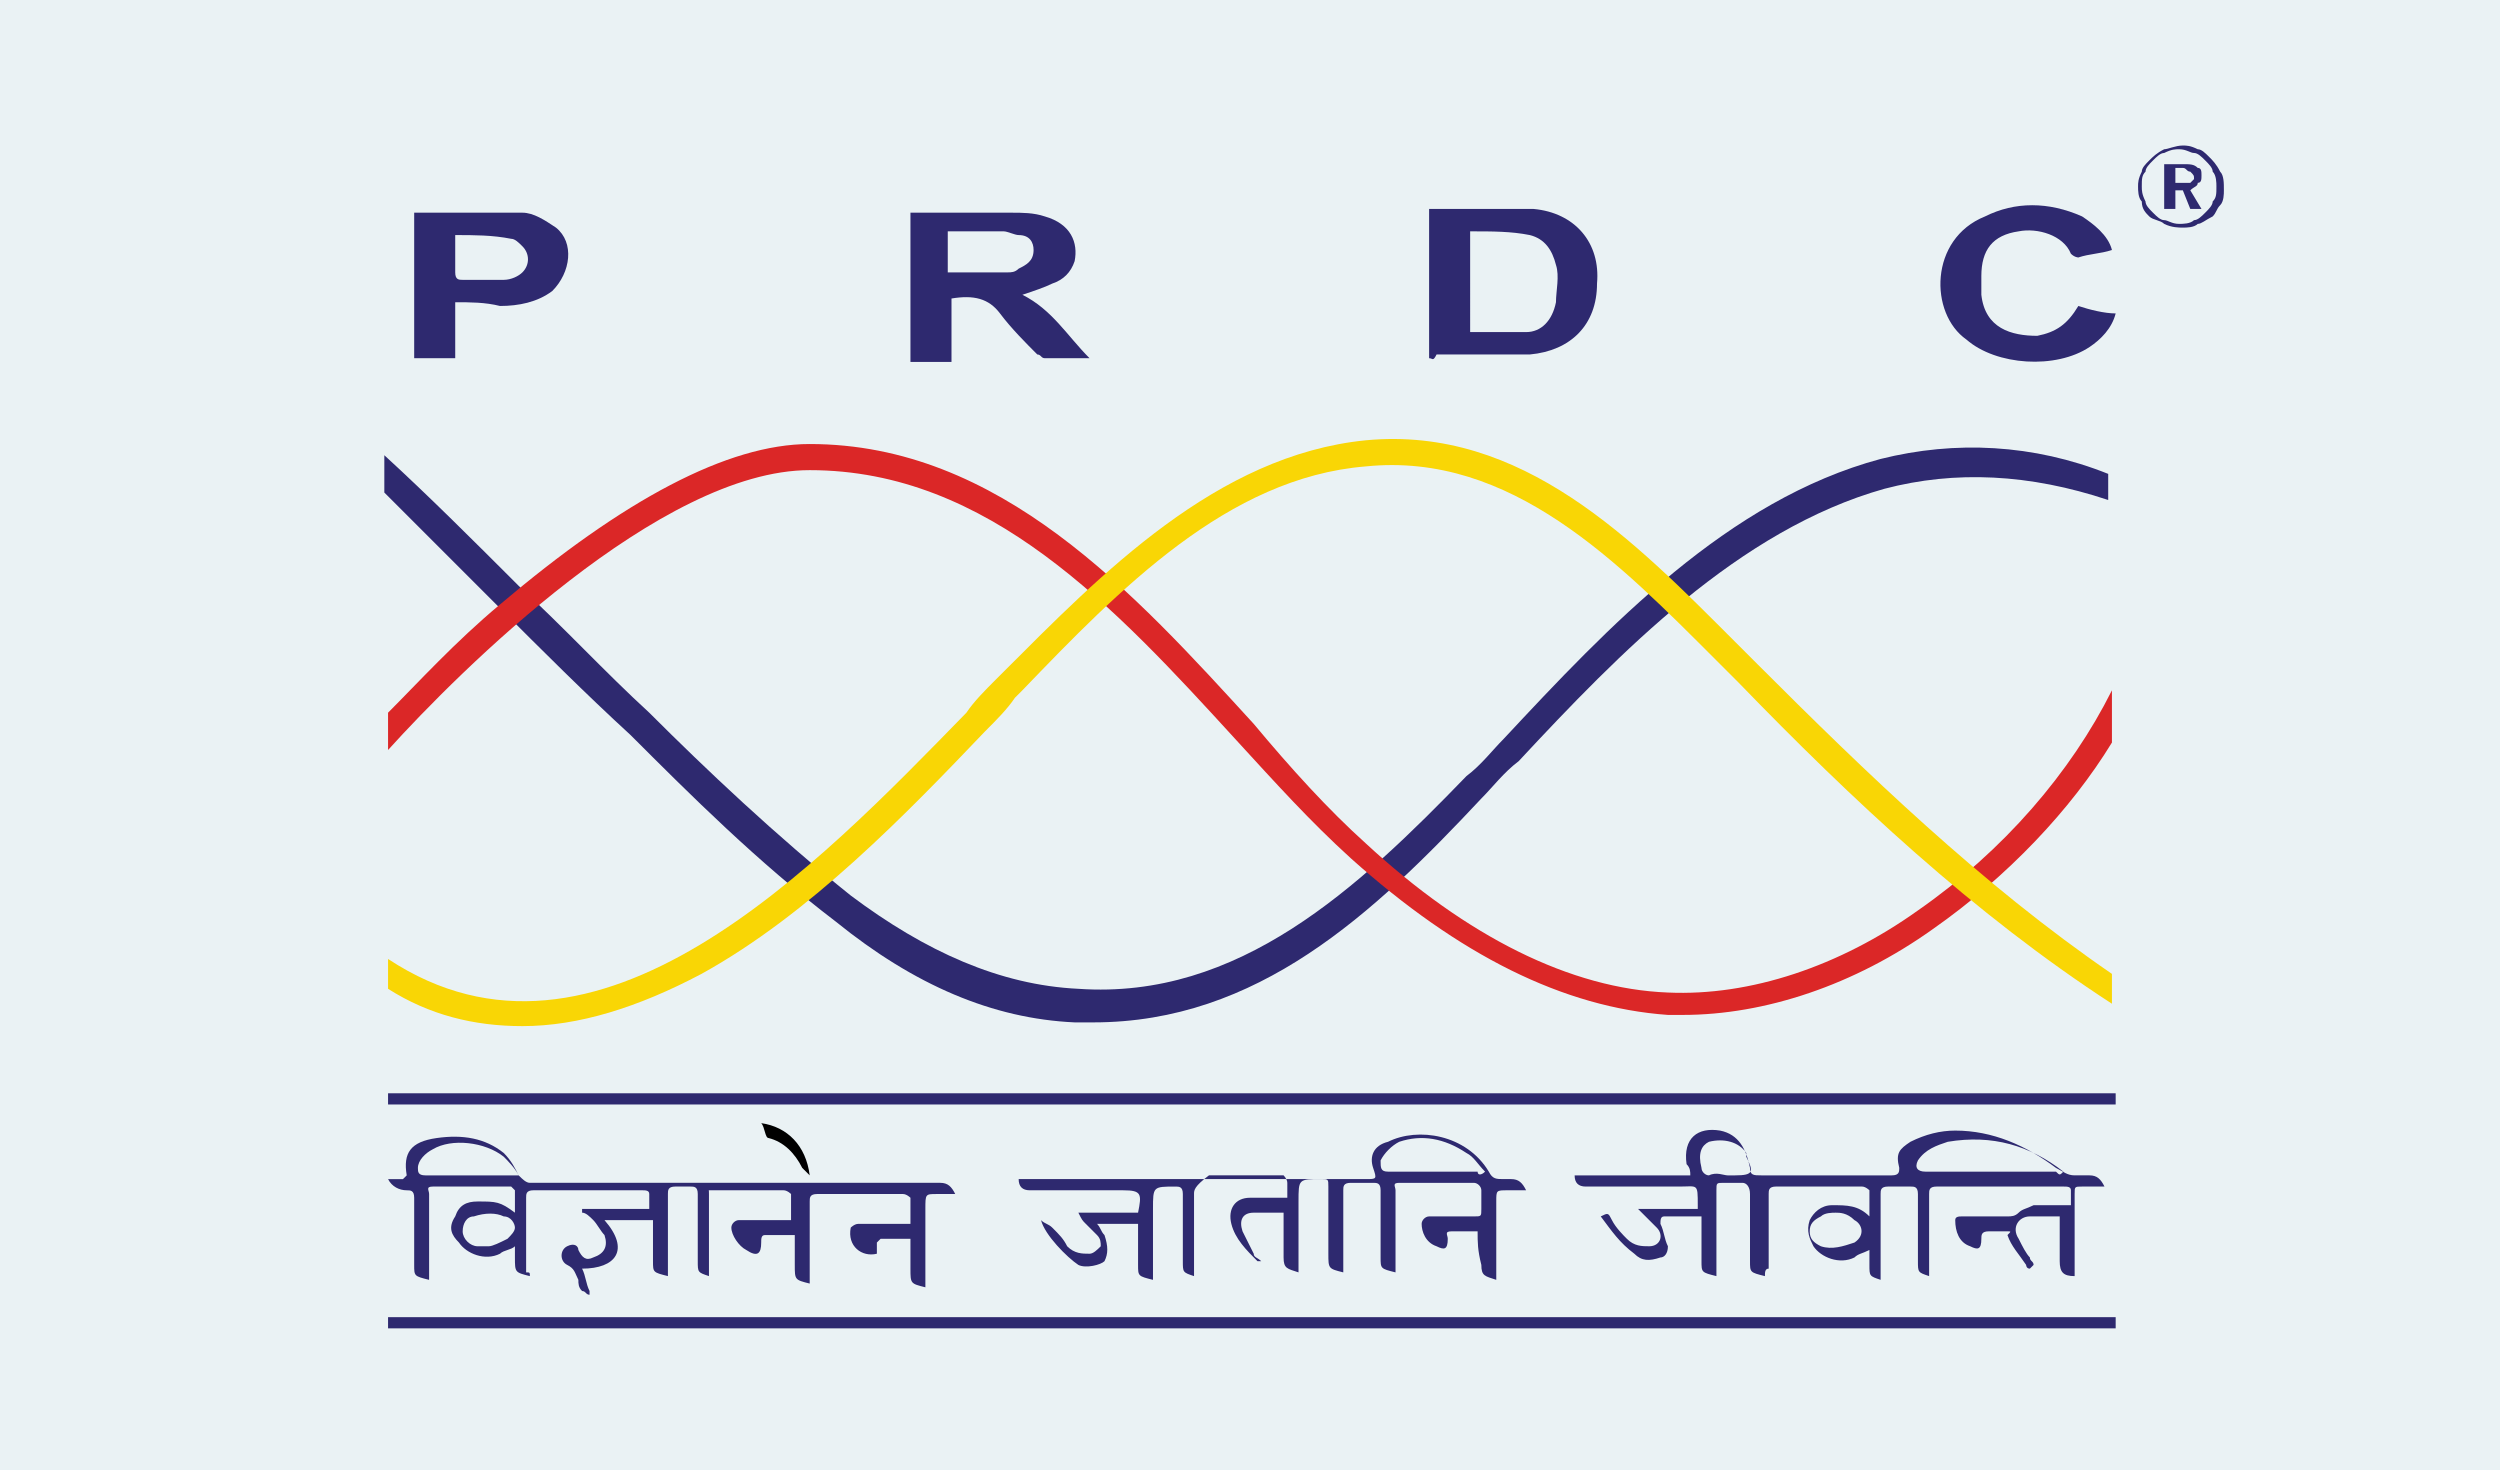 <?xml version="1.0" encoding="utf-8"?>
<!-- Generator: Adobe Illustrator 16.0.0, SVG Export Plug-In . SVG Version: 6.00 Build 0)  -->
<!DOCTYPE svg PUBLIC "-//W3C//DTD SVG 1.1//EN" "http://www.w3.org/Graphics/SVG/1.1/DTD/svg11.dtd">
<svg version="1.1" id="Layer_1" xmlns="http://www.w3.org/2000/svg" xmlns:xlink="http://www.w3.org/1999/xlink" x="0px" y="0px"
	 width="67px" height="39.4px" viewBox="0 0 67 39.4" style="enable-background:new 0 0 67 39.4;" xml:space="preserve">
<style type="text/css">
<![CDATA[
	.st0{fill:#EAF2F4;}
	.st1{fill:#F9D605;}
	.st2{fill:#2E296F;}
	.st3{fill:#DB2727;}
]]>
</style>
<g>
	<g>
		<g>
			<g>
				<g id="Layer_2">
				</g>
				<g id="Layer_3">
					<g>
						<rect y="0" class="st0" width="67" height="39.4"/>
						<path class="st2" d="M14.2,34.2c-0.4-0.1-0.4-0.1-0.4-0.5c0-0.1,0-0.2,0-0.3c-0.1,0.1-0.3,0.1-0.4,0.2c-0.4,0.2-0.9,0-1.1-0.3
							c-0.2-0.2-0.3-0.4-0.1-0.7c0.1-0.3,0.3-0.4,0.6-0.4c0.5,0,0.6,0,1,0.3c0-0.2,0-0.4,0-0.6l-0.1-0.1c-0.7,0-1.4,0-2.1,0
							c-0.2,0-0.1,0.1-0.1,0.2c0,0.7,0,1.3,0,2c0,0.1,0,0.2,0,0.3c-0.4-0.1-0.4-0.1-0.4-0.4c0-0.6,0-1.2,0-1.8
							c0-0.2-0.1-0.2-0.2-0.2c-0.2,0-0.4-0.1-0.5-0.3c0.2,0,0.3,0,0.4,0l0.1-0.1c-0.1-0.6,0.1-0.9,0.8-1c0.7-0.1,1.3,0,1.8,0.4
							c0.2,0.2,0.3,0.4,0.4,0.6c0.1,0.1,0.2,0.2,0.3,0.2c2.4,0,4.7,0,7.1,0c1.3,0,2.6,0,3.9,0c0.2,0,0.3,0.1,0.4,0.3
							c-0.2,0-0.3,0-0.5,0c-0.3,0-0.3,0-0.3,0.4c0,0.6,0,1.2,0,1.9c0,0.1,0,0.2,0,0.2c-0.4-0.1-0.4-0.1-0.4-0.5c0-0.3,0-0.5,0-0.8
							c-0.3,0-0.5,0-0.8,0l-0.1,0.1c0,0.1,0,0.2,0,0.3c-0.4,0.1-0.8-0.2-0.7-0.7c0,0,0.1-0.1,0.2-0.1c0.4,0,0.8,0,1.1,0
							c0.1,0,0.2,0,0.3,0c0-0.3,0-0.5,0-0.7c0,0-0.1-0.1-0.2-0.1c-0.8,0-1.5,0-2.3,0c-0.2,0-0.2,0.1-0.2,0.2c0,0.7,0,1.3,0,2
							c0,0.1,0,0.1,0,0.2c-0.4-0.1-0.4-0.1-0.4-0.5c0-0.3,0-0.5,0-0.8c-0.3,0-0.5,0-0.8,0c-0.1,0-0.1,0.1-0.1,0.2
							c0,0.3-0.1,0.4-0.4,0.2c-0.2-0.1-0.4-0.4-0.4-0.6c0-0.1,0.1-0.2,0.2-0.2c0.4,0,0.7,0,1.1,0c0.1,0,0.2,0,0.3,0
							c0-0.3,0-0.5,0-0.7c0,0-0.1-0.1-0.2-0.1c-0.7,0-1.4,0-2.1,0c0.1-0.1,0.1,0,0.1,0.1c0,0.7,0,1.4,0,2c0,0.1,0,0.1,0,0.2
							c-0.3-0.1-0.3-0.1-0.3-0.4c0-0.6,0-1.2,0-1.8c0-0.2-0.1-0.2-0.2-0.2s-0.3,0-0.4,0c-0.2,0-0.2,0.1-0.2,0.2c0,0.7,0,1.4,0,2
							c0,0.1,0,0.1,0,0.2c-0.4-0.1-0.4-0.1-0.4-0.4c0-0.4,0-0.7,0-1.1h-1.3c0.7,0.8,0.3,1.3-0.6,1.3c0.1,0.2,0.1,0.4,0.2,0.6
							c0,0,0,0,0,0.1c-0.1,0-0.1-0.1-0.2-0.1c-0.1-0.1-0.1-0.2-0.1-0.3c-0.1-0.2-0.1-0.3-0.3-0.4c-0.2-0.1-0.2-0.4,0-0.5
							c0.2-0.1,0.3,0,0.3,0.1c0.1,0.2,0.2,0.3,0.4,0.2c0.3-0.1,0.4-0.3,0.3-0.6c-0.1-0.1-0.2-0.3-0.3-0.4s-0.2-0.2-0.3-0.2
							c0,0,0,0,0-0.1h1.8c0-0.2,0-0.3,0-0.4c0-0.1-0.1-0.1-0.2-0.1c-1,0-2,0-2.9,0c-0.2,0-0.2,0.1-0.2,0.2c0,0.7,0,1.3,0,2
							C14.2,34.1,14.2,34.1,14.2,34.2 M13.9,31.5C13.9,31.4,13.9,31.4,13.9,31.5c-0.1-0.2-0.3-0.4-0.4-0.5c-0.5-0.4-1.4-0.5-1.9-0.2
							c-0.2,0.1-0.4,0.3-0.4,0.5c0,0.1,0,0.2,0.2,0.2C12.2,31.5,13,31.5,13.9,31.5 M13.1,33.4c0.1,0,0.3-0.1,0.5-0.2
							c0.1-0.1,0.2-0.2,0.2-0.3c0-0.1-0.1-0.3-0.3-0.3c-0.2-0.1-0.5-0.1-0.8,0c-0.2,0-0.3,0.2-0.3,0.4s0.2,0.4,0.4,0.4
							C12.9,33.4,12.9,33.4,13.1,33.4"/>
						<path class="st2" d="M47.3,34.2c-0.4-0.1-0.4-0.1-0.4-0.4c0-0.6,0-1.2,0-1.8c0-0.2-0.1-0.3-0.2-0.3c-0.2,0-0.3,0-0.5,0
							s-0.2,0-0.2,0.2c0,0.7,0,1.4,0,2.1c0,0,0,0.1,0,0.2c-0.4-0.1-0.4-0.1-0.4-0.4c0-0.4,0-0.7,0-1.1c0,0,0,0,0-0.1
							c-0.3,0-0.6,0-1,0c-0.1,0-0.1,0.1-0.1,0.2c0.1,0.2,0.1,0.4,0.2,0.6c0,0.2-0.1,0.3-0.2,0.3c-0.3,0.1-0.5,0.1-0.7-0.1
							c-0.4-0.3-0.6-0.6-0.9-1c0.2-0.1,0.2-0.1,0.3,0.1c0.1,0.2,0.3,0.4,0.4,0.5c0.2,0.2,0.4,0.2,0.6,0.2c0.3,0,0.4-0.3,0.2-0.5
							c-0.1-0.1-0.2-0.2-0.3-0.3c-0.1-0.1-0.1-0.1-0.2-0.2h1.6v-0.1c0-0.6,0-0.5-0.5-0.5c-0.8,0-1.6,0-2.5,0c-0.2,0-0.3-0.1-0.3-0.3
							h3.1c0-0.1,0-0.2-0.1-0.3c-0.1-0.7,0.3-1,0.9-0.9c0.5,0.1,0.7,0.5,0.8,1c0,0.2,0.1,0.2,0.3,0.2c1.2,0,2.3,0,3.5,0
							c0.2,0,0.2-0.1,0.2-0.2c-0.1-0.4,0-0.5,0.3-0.7c0.4-0.2,0.8-0.3,1.2-0.3c1,0,1.9,0.4,2.7,1c0.2,0.1,0.3,0.2,0.5,0.2
							c0.1,0,0.3,0,0.4,0c0.2,0,0.3,0.1,0.4,0.3c-0.2,0-0.4,0-0.6,0s-0.2,0-0.2,0.2c0,0.7,0,1.5,0,2.2c-0.3,0-0.4-0.1-0.4-0.4
							c0-0.4,0-0.7,0-1.1c0,0,0,0,0-0.1c-0.3,0-0.5,0-0.8,0c-0.3,0-0.5,0.3-0.3,0.6c0.1,0.2,0.2,0.4,0.3,0.5c0,0.1,0.1,0.1,0.1,0.2
							c0,0,0,0-0.1,0.1c-0.1,0-0.1-0.1-0.1-0.1c-0.2-0.3-0.4-0.5-0.5-0.8c0.1-0.1,0.1-0.1,0-0.1c-0.2,0-0.4,0-0.5,0
							c-0.2,0-0.2,0.1-0.2,0.2c0,0.3-0.1,0.3-0.3,0.2c-0.3-0.1-0.4-0.4-0.4-0.7c0-0.1,0.1-0.1,0.2-0.1c0.4,0,0.8,0,1.2,0
							c0.1,0,0.2,0,0.3-0.1c0.1-0.1,0.2-0.1,0.4-0.2c0.3,0,0.7,0,1,0c0-0.2,0-0.3,0-0.4c0-0.1-0.1-0.1-0.2-0.1c-0.3,0-0.6,0-1,0
							c-0.8,0-1.6,0-2.4,0c-0.2,0-0.2,0.1-0.2,0.2c0,0.7,0,1.3,0,2c0,0.1,0,0.1,0,0.2c-0.3-0.1-0.3-0.1-0.3-0.4c0-0.6,0-1.2,0-1.8
							c0-0.2-0.1-0.2-0.2-0.2c-0.2,0-0.4,0-0.6,0c-0.2,0-0.2,0.1-0.2,0.2c0,0.7,0,1.4,0,2.1c0,0,0,0.1,0,0.2
							c-0.3-0.1-0.3-0.1-0.3-0.4c0-0.1,0-0.2,0-0.4c-0.2,0.1-0.3,0.1-0.4,0.2c-0.4,0.2-0.9,0-1.1-0.3c-0.1-0.2-0.2-0.4-0.1-0.7
							c0.1-0.2,0.3-0.4,0.6-0.4c0.4,0,0.7,0,1,0.3c0-0.3,0-0.5,0-0.7c0,0-0.1-0.1-0.2-0.1c-0.8,0-1.5,0-2.3,0
							c-0.2,0-0.2,0.1-0.2,0.2c0,0.7,0,1.3,0,2C47.3,34,47.3,34.1,47.3,34.2 M55.3,31.4L55.3,31.4c-0.9-0.7-1.9-1-3.1-0.8
							c-0.3,0.1-0.6,0.2-0.8,0.5c-0.1,0.2,0,0.3,0.2,0.3c1.2,0,2.3,0,3.5,0C55.2,31.5,55.2,31.5,55.3,31.4 M46.3,31.5
							c0.1,0,0.2,0,0.2,0c0.5,0,0.5-0.1,0.3-0.5c0,0,0,0,0-0.1c-0.2-0.3-0.6-0.4-1-0.3c-0.2,0.1-0.3,0.3-0.2,0.7
							c0,0.1,0.1,0.2,0.2,0.2C46,31.4,46.2,31.5,46.3,31.5 M49.2,32.5c-0.1,0-0.3,0-0.4,0.1c-0.2,0.1-0.3,0.2-0.3,0.4
							s0.1,0.3,0.3,0.4c0.3,0.1,0.6,0,0.9-0.1c0.3-0.2,0.2-0.5,0-0.6C49.5,32.5,49.3,32.5,49.2,32.5"/>
						<path class="st2" d="M39.6,33c-0.3,0-0.5,0-0.7,0c-0.2,0-0.1,0.1-0.1,0.2c0,0.3-0.1,0.3-0.3,0.2c-0.3-0.1-0.4-0.4-0.4-0.6
							c0-0.1,0.1-0.2,0.2-0.2c0.4,0,0.8,0,1.2,0c0.2,0,0.2,0,0.2-0.2s0-0.3,0-0.5c0-0.1-0.1-0.2-0.2-0.2c-0.7,0-1.3,0-2,0
							c-0.2,0-0.1,0.1-0.1,0.2c0,0.7,0,1.3,0,2c0,0.1,0,0.2,0,0.2C37,34,37,34,37,33.7c0-0.6,0-1.2,0-1.8c0-0.2-0.1-0.2-0.2-0.2
							c-0.2,0-0.4,0-0.6,0S36,31.8,36,31.9c0,0.7,0,1.3,0,2c0,0.1,0,0.2,0,0.2c-0.4-0.1-0.4-0.1-0.4-0.5c0-0.6,0-1.2,0-1.8
							c0-0.2,0-0.2-0.2-0.2c-0.6,0-0.6,0-0.6,0.6s0,1.2,0,1.9c-0.3-0.1-0.4-0.1-0.4-0.4c0-0.4,0-0.7,0-1.2c-0.3,0-0.6,0-0.8,0
							c-0.3,0-0.4,0.2-0.3,0.5c0.1,0.2,0.2,0.4,0.3,0.6c0,0.1,0.1,0.1,0.2,0.2c-0.1,0-0.1,0-0.1,0c-0.3-0.3-0.6-0.6-0.7-1
							c-0.1-0.4,0.1-0.7,0.5-0.7c0.3,0,0.6,0,0.9,0c0,0,0,0,0.1,0c0-0.1,0-0.2,0-0.4c0-0.1-0.1-0.2-0.1-0.2c-0.7,0-1.4,0-2,0
							C32,31.8,32,31.9,32,32c0,0.7,0,1.3,0,2c0,0.1,0,0.1,0,0.2c-0.3-0.1-0.3-0.1-0.3-0.4c0-0.6,0-1.2,0-1.8c0-0.2-0.1-0.2-0.2-0.2
							c-0.6,0-0.6,0-0.6,0.6c0,0.6,0,1.3,0,1.9c-0.4-0.1-0.4-0.1-0.4-0.4c0-0.4,0-0.7,0-1.1h-1.1c0.1,0.1,0.1,0.2,0.2,0.3
							c0.1,0.3,0.1,0.5,0,0.7c-0.1,0.1-0.5,0.2-0.7,0.1c-0.3-0.2-0.9-0.8-1-1.2c0.1,0.1,0.2,0.1,0.3,0.2c0.2,0.2,0.3,0.3,0.4,0.5
							c0.2,0.2,0.4,0.2,0.6,0.2c0.1,0,0.2-0.1,0.3-0.2c0-0.1,0-0.2-0.1-0.3c-0.1-0.1-0.2-0.2-0.3-0.3c-0.1-0.1-0.1-0.1-0.2-0.3h1.6
							c0.1-0.5,0.1-0.6-0.4-0.6c-0.8,0-1.7,0-2.5,0c-0.2,0-0.3-0.1-0.3-0.3c0.1,0,0.2,0,0.3,0c3,0,6,0,9,0c0.3,0,0.3,0,0.2-0.3
							c-0.1-0.3,0-0.6,0.4-0.7c0.8-0.4,2.1-0.2,2.7,0.8c0.1,0.2,0.2,0.2,0.4,0.2c0.1,0,0.1,0,0.2,0c0.2,0,0.3,0.1,0.4,0.3
							c-0.2,0-0.3,0-0.5,0c-0.3,0-0.3,0-0.3,0.3c0,0.6,0,1.2,0,1.8c0,0.1,0,0.2,0,0.3c-0.3-0.1-0.4-0.1-0.4-0.4
							C39.6,33.5,39.6,33.3,39.6,33 M39.8,31.4c-0.2-0.2-0.3-0.4-0.5-0.5c-0.6-0.4-1.2-0.5-1.8-0.3c-0.2,0.1-0.4,0.3-0.5,0.5
							c0,0.2,0,0.3,0.2,0.3c0.8,0,1.6,0,2.4,0C39.6,31.5,39.7,31.5,39.8,31.4"/>
						<path class="st2" d="M25.5,8v1.7h-1.1v-4h0.1c0.9,0,1.7,0,2.6,0c0.3,0,0.6,0,0.9,0.1C28.7,6,28.9,6.5,28.8,7
							c-0.1,0.3-0.3,0.5-0.6,0.6c-0.2,0.1-0.5,0.2-0.8,0.3c0.8,0.4,1.2,1.1,1.8,1.7c-0.5,0-0.8,0-1.2,0c-0.1,0-0.1-0.1-0.2-0.1
							c-0.3-0.3-0.7-0.7-1-1.1C26.5,8,26.1,7.9,25.5,8 M25.5,7.3c0.5,0,1,0,1.5,0c0.1,0,0.2,0,0.3-0.1c0.2-0.1,0.4-0.2,0.4-0.5
							c0-0.2-0.1-0.4-0.4-0.4c-0.1,0-0.3-0.1-0.4-0.1c-0.4,0-0.9,0-1.3,0c-0.1,0-0.1,0-0.2,0v1.1H25.5z"/>
						<path class="st2" d="M38.3,9.6v-4c0.1,0,0.2,0,0.3,0c0.8,0,1.7,0,2.5,0c1.1,0.1,1.8,0.9,1.7,2c0,1.1-0.7,1.8-1.8,1.9
							c-0.8,0-1.7,0-2.5,0C38.4,9.7,38.4,9.6,38.3,9.6 M39.4,8.9c0.5,0,1,0,1.5,0c0.4,0,0.7-0.3,0.8-0.8c0-0.3,0.1-0.7,0-1
							c-0.1-0.4-0.3-0.7-0.7-0.8c-0.5-0.1-1-0.1-1.6-0.1V8.9z"/>
						<path class="st2" d="M12.2,8.1v1.5h-1.1V5.7l0,0c1,0,1.9,0,2.9,0c0.3,0,0.6,0.2,0.9,0.4c0.5,0.4,0.4,1.2-0.1,1.7
							c-0.4,0.3-0.9,0.4-1.4,0.4C13,8.1,12.6,8.1,12.2,8.1 M12.2,6.3c0,0.4,0,0.7,0,1c0,0.2,0.1,0.2,0.2,0.2c0.4,0,0.7,0,1.1,0
							c0.2,0,0.4-0.1,0.5-0.2c0.2-0.2,0.2-0.5,0-0.7c-0.1-0.1-0.2-0.2-0.3-0.2C13.2,6.3,12.7,6.3,12.2,6.3"/>
						<path class="st2" d="M56.6,6.7c-0.3,0.1-0.6,0.1-0.9,0.2c0,0-0.1,0-0.2-0.1c-0.2-0.5-0.9-0.7-1.4-0.6c-0.7,0.1-1,0.5-1,1.2
							c0,0.2,0,0.3,0,0.5C53.2,8.8,53.9,9,54.6,9c0.5-0.1,0.8-0.3,1.1-0.8c0.3,0.1,0.7,0.2,1,0.2c-0.1,0.4-0.4,0.7-0.7,0.9
							c-0.9,0.6-2.5,0.5-3.3-0.2c-1-0.7-1-2.7,0.5-3.3c0.8-0.4,1.7-0.4,2.6,0C56.1,6,56.5,6.3,56.6,6.7"/>
						<path d="M20.4,30.1c0.7,0.1,1.2,0.6,1.3,1.4c-0.1-0.1-0.1-0.1-0.2-0.2c-0.2-0.4-0.5-0.7-0.9-0.8
							C20.5,30.5,20.5,30.2,20.4,30.1"/>
						<rect x="10.4" y="29.3" class="st2" width="46.3" height="0.3"/>
						<rect x="10.4" y="35.3" class="st2" width="46.3" height="0.3"/>
						<path class="st2" d="M50.4,12.3c-4.1,1.1-7.3,4.5-10.1,7.5c-0.3,0.3-0.6,0.7-1,1c-2.9,3-6.1,6-10.4,5.7
							c-2.1-0.1-4.1-1-6.1-2.5c-2-1.6-3.9-3.4-5.4-4.9c-1.2-1.1-2.3-2.3-3.5-3.4c-1.2-1.2-2.4-2.4-3.6-3.5v1c1,1,2.1,2.1,3.1,3.1
							c1.1,1.1,2.3,2.3,3.5,3.4c1.6,1.6,3.4,3.4,5.5,5c2.1,1.7,4.2,2.6,6.4,2.7c0.2,0,0.4,0,0.5,0c4.4,0,7.5-2.9,10.4-6
							c0.3-0.3,0.6-0.7,1-1c2.7-2.9,5.9-6.2,9.8-7.3c1.9-0.5,3.9-0.4,6,0.3v-0.7C54.5,11.9,52.4,11.8,50.4,12.3"/>
						<path class="st3" d="M51.4,24.4c-2.1,1.5-4.5,2.3-6.7,2.2c-2.6-0.1-5.4-1.5-8.1-4c-1-0.9-2-2-3-3.2c-3.2-3.5-6.8-7.5-11.9-7.5
							c-2.2,0-5,1.5-8.3,4.3c-1.2,1-2.2,2.1-3,2.9v1c1.9-2.1,7.3-7.5,11.3-7.5c4.8,0,8.2,3.7,11.4,7.2c1.1,1.2,2,2.2,3.1,3.2
							c2.9,2.6,5.7,4,8.5,4.2c0.1,0,0.3,0,0.4,0c2.2,0,4.6-0.8,6.7-2.3c2-1.4,3.7-3.2,4.8-5v-1.4C55.5,20.7,53.7,22.8,51.4,24.4"/>
						<path class="st1" d="M47.1,17.8c-0.2-0.2-0.4-0.4-0.6-0.6c-2.7-2.7-5.7-5.8-9.9-5.4c-4,0.4-7.1,3.6-9.7,6.2l-0.2,0.2
							c-0.3,0.3-0.6,0.6-0.8,0.9c-4,4.1-9.9,10.3-15.5,6.6v0.8c1.1,0.7,2.3,1,3.6,1c1.5,0,3.1-0.5,4.8-1.4c2.9-1.6,5.5-4.3,7.6-6.5
							c0.3-0.3,0.6-0.6,0.8-0.9l0.2-0.2c2.6-2.7,5.5-5.7,9.2-6c3.9-0.4,6.8,2.6,9.4,5.2c0.2,0.2,0.4,0.4,0.6,0.6
							c3,3.1,6.3,6.2,10,8.6v-0.8C53.1,23.7,50,20.7,47.1,17.8"/>
						<path class="st2" d="M58.5,3.9c0.1,0,0.2,0,0.4,0.1c0.1,0,0.2,0.1,0.3,0.2c0.1,0.1,0.2,0.2,0.3,0.4c0.1,0.1,0.1,0.3,0.1,0.5
							c0,0.1,0,0.3-0.1,0.4c-0.1,0.1-0.1,0.2-0.2,0.3C59.1,5.9,59,6,58.9,6c-0.1,0.1-0.3,0.1-0.4,0.1S58.2,6.1,58,6
							c-0.1-0.1-0.3-0.1-0.4-0.2c-0.1-0.1-0.2-0.2-0.2-0.4c-0.1-0.1-0.1-0.3-0.1-0.4c0-0.1,0-0.2,0.1-0.4c0-0.1,0.1-0.2,0.2-0.3
							C57.7,4.2,57.8,4.1,58,4C58.1,4,58.3,3.9,58.5,3.9 M59.4,5c0-0.1,0-0.3-0.1-0.4c0-0.1-0.1-0.2-0.2-0.3
							c-0.1-0.1-0.2-0.2-0.3-0.2c-0.1,0-0.2-0.1-0.4-0.1c-0.1,0-0.2,0-0.4,0.1c-0.1,0-0.2,0.1-0.3,0.2c-0.1,0.1-0.2,0.2-0.2,0.3
							c-0.1,0.1-0.1,0.2-0.1,0.4c0,0.1,0,0.2,0.1,0.4c0,0.1,0.1,0.2,0.2,0.3c0.1,0.1,0.2,0.2,0.3,0.2S58.2,6,58.4,6
							c0.1,0,0.3,0,0.4-0.1c0.1,0,0.2-0.1,0.3-0.2c0.1-0.1,0.2-0.2,0.2-0.3C59.4,5.3,59.4,5.2,59.4,5 M58.7,5.1L59,5.6h-0.3
							l-0.2-0.5h-0.2v0.5H58V4.4h0.5c0.2,0,0.3,0,0.4,0.1C59,4.5,59,4.6,59,4.7s0,0.2-0.1,0.2C58.9,5,58.8,5,58.7,5.1 M58.5,4.9
							c0.1,0,0.2,0,0.2,0l0.1-0.1c0-0.1,0-0.1-0.1-0.2c-0.1,0-0.1-0.1-0.2-0.1h-0.2v0.4H58.5z"/>
					</g>
				</g>
			</g>
		</g>
	</g>
</g>
</svg>
